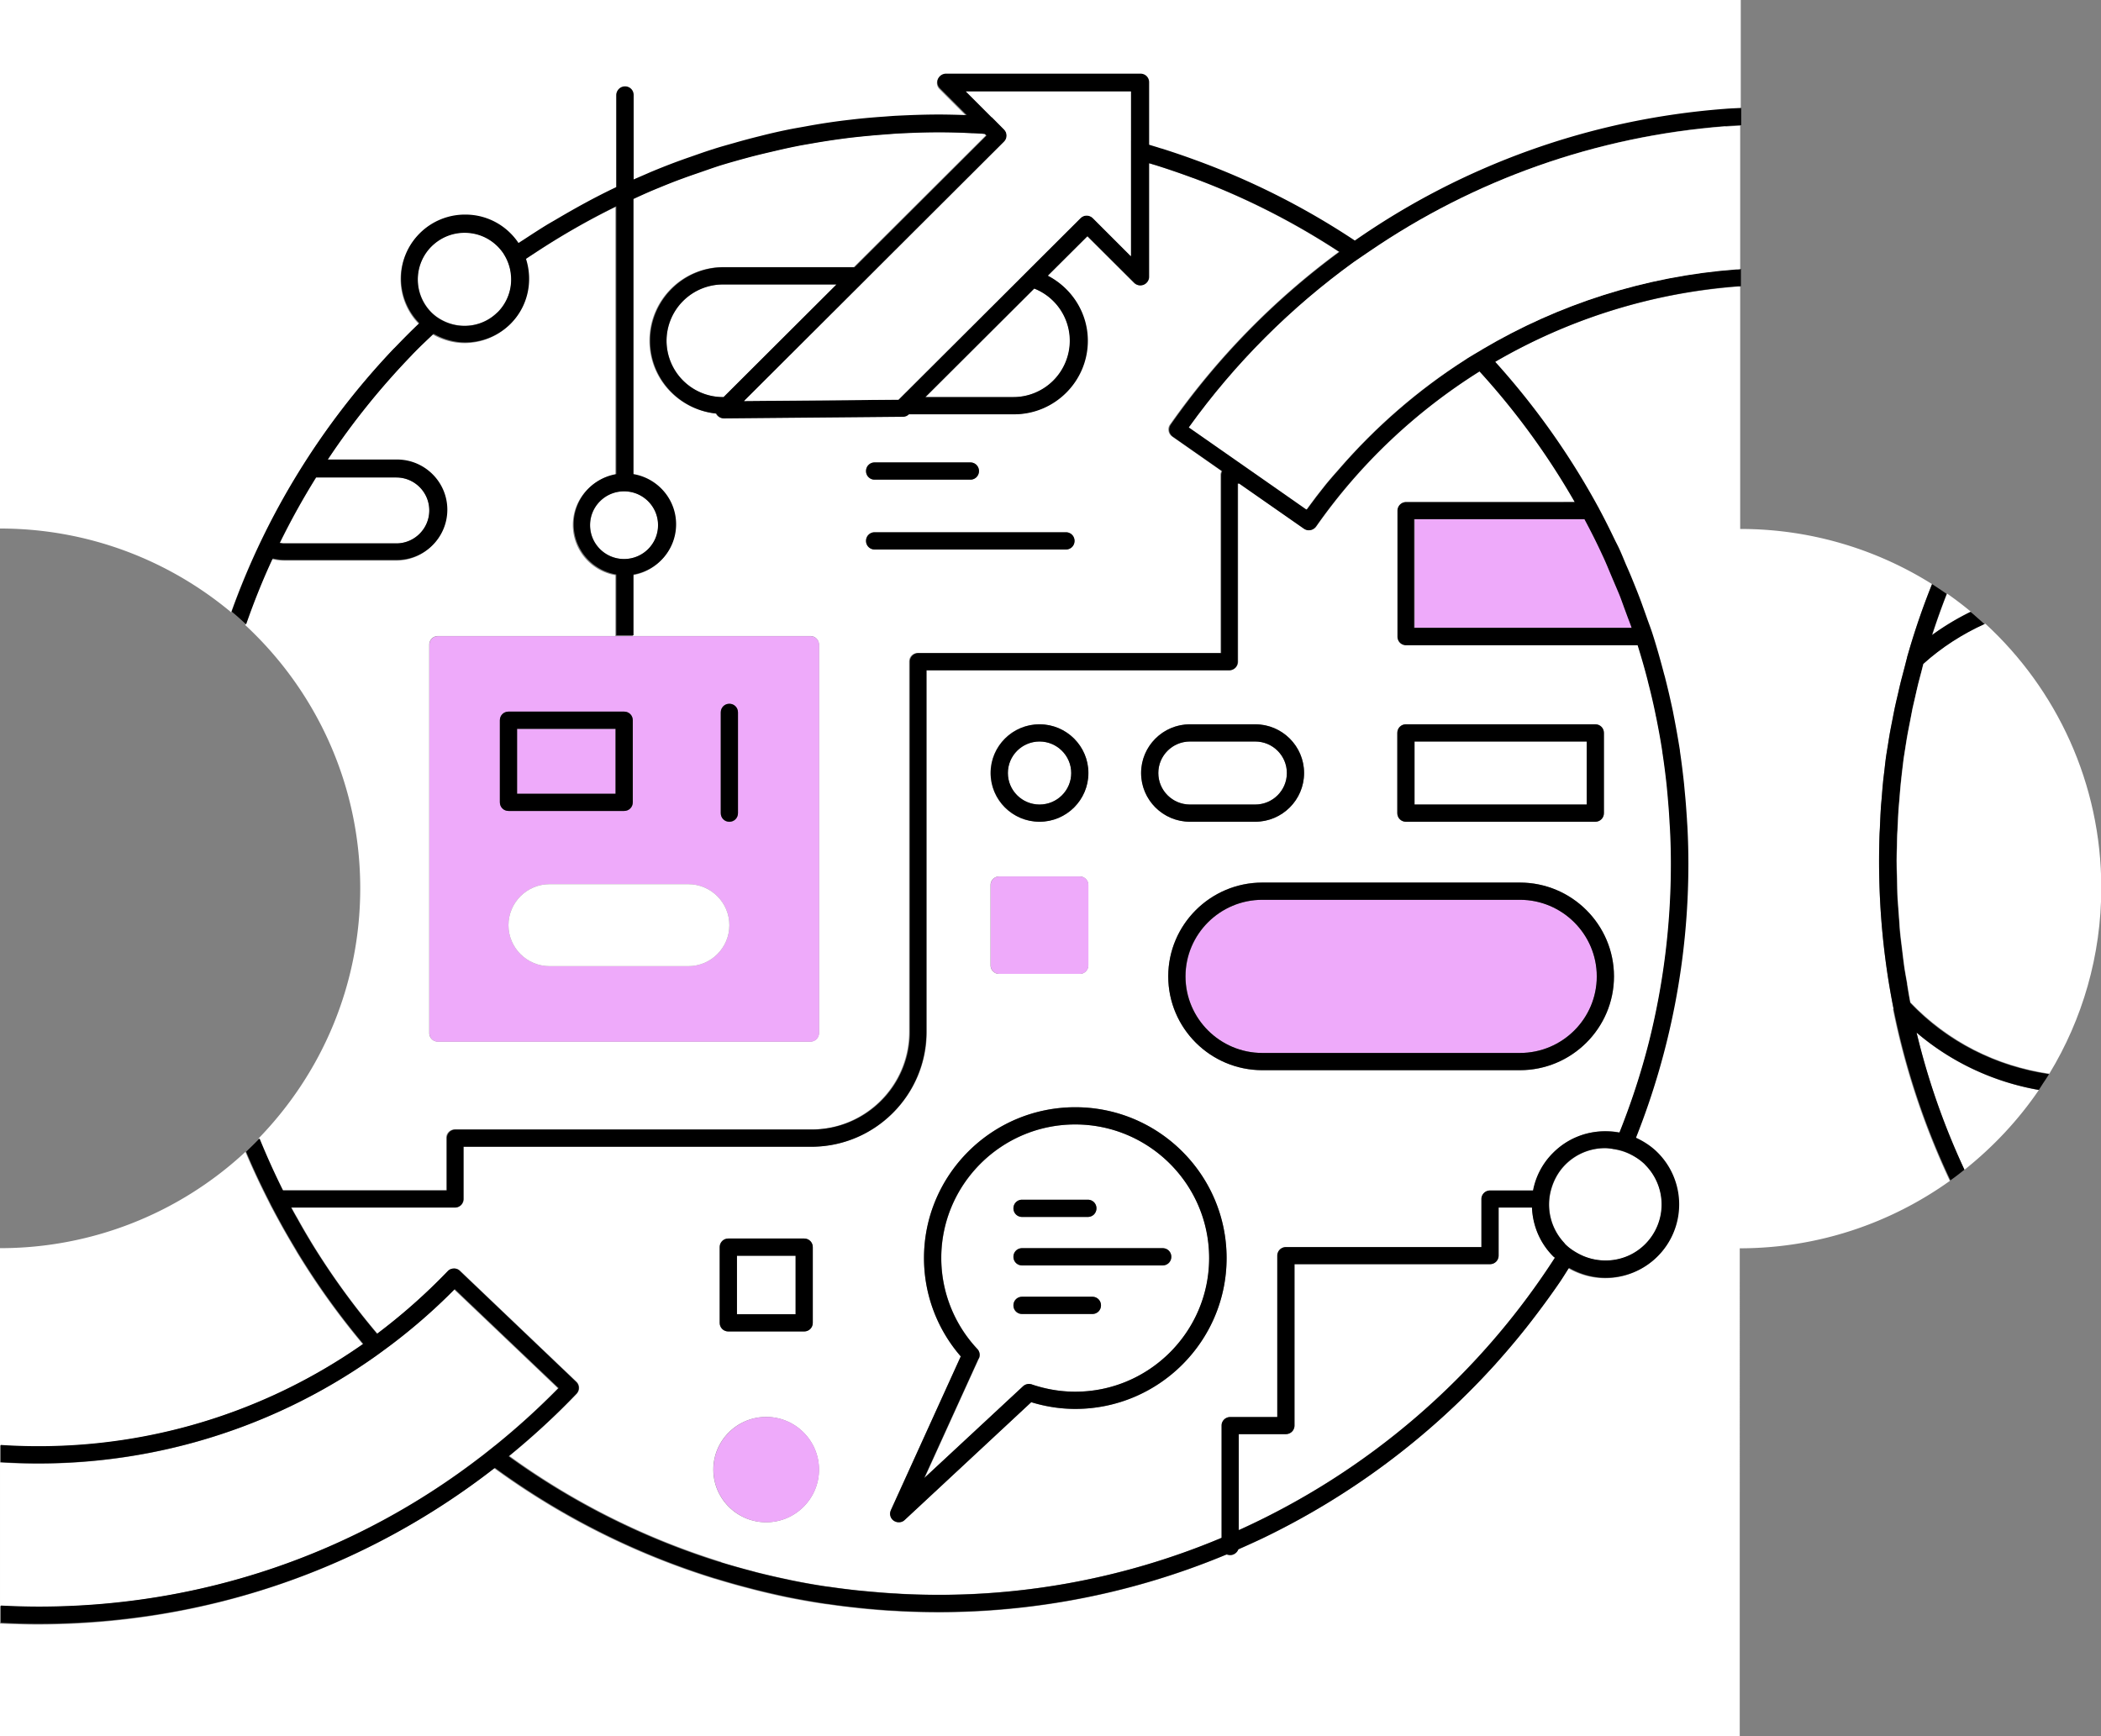 <svg width="144" height="119" fill="none" xmlns="http://www.w3.org/2000/svg">
  <rect width="100%" height="100%" fill="#808080" stroke="none"/>
  <g clip-path="url(#a)">
    <path d="M105.01 82.77h-2.29v3.29c0 .33-.26.59-.59.59h-13.4v11.06c0 .33-.26.59-.59.59h-3.23v6.58a50.566 50.566 0 0 0 21.66-18.67c-.04-.03-.08-.06-.11-.09-.93-.93-1.4-2.13-1.46-3.35h.01Zm3.74-31.94h-11.8v4.32h11.8v-4.32Z" fill="#fff"/>
    <path d="M129.78 69.14a51.775 51.775 0 0 1-.96-11.91c0-.21.02-.41.03-.62l.06-1.18.06-.74.09-1.05.09-.79.12-1c.04-.27.08-.54.13-.81.05-.32.1-.64.16-.96.05-.27.1-.55.16-.82.06-.31.12-.63.19-.94.06-.27.12-.54.19-.82.07-.31.14-.62.22-.93.07-.27.14-.54.21-.8.06-.22.11-.44.17-.66 0-.02 0-.04.01-.06l.14-.48c.45-1.55.98-3.05 1.57-4.53a24.65 24.65 0 0 0-13.15-3.78V19.65h-.18a38.78 38.78 0 0 0-16.66 5.18c2.7 2.98 5.08 6.31 7.05 9.94.03.06.06.12.09.17.36.67.7 1.35 1.03 2.04 0 0 0 .02.01.02.09.19.2.37.28.56.18.39.34.8.52 1.21.12.28.25.57.37.86.22.54.44 1.07.64 1.62.14.36.26.73.39 1.09.13.38.28.75.4 1.13.3.93.56 1.87.81 2.82.02.09.05.17.07.26.19.74.36 1.49.52 2.24l.03.16c.17.82.32 1.64.44 2.46 0 .04 0 .07.01.11.11.73.2 1.47.28 2.21l.06.65c.06.59.1 1.18.14 1.78.01.23.03.46.04.68.04.8.06 1.59.06 2.39 0 6.63-1.28 12.97-3.59 18.79.54.25 1.04.58 1.48 1.01a5.028 5.028 0 0 1-3.57 8.59c-.87 0-1.73-.24-2.5-.68-.21.32-.4.64-.61.95-.53.79-1.09 1.55-1.67 2.31-.84 1.1-1.71 2.16-2.63 3.19l-.26.29c-4.44 4.88-9.81 8.9-15.82 11.79-.55.26-1.11.52-1.67.76-.08.23-.3.39-.55.39-.08 0-.16-.02-.23-.05a51.236 51.236 0 0 1-22.22 3.9c-.24-.01-.49-.03-.73-.04-.57-.03-1.14-.08-1.7-.13-.26-.02-.51-.05-.77-.08-.61-.07-1.22-.14-1.83-.23-.17-.02-.35-.05-.52-.07a46.199 46.199 0 0 1-4.76-.98c-.1-.03-.2-.05-.3-.08-.74-.19-1.47-.4-2.19-.62l-.11-.03a51.248 51.248 0 0 1-15.06-7.57c-8.91 6.96-19.79 10.72-31.32 10.72-.86 0-1.72-.03-2.58-.07v7.74h119.28V85.57c5.37 0 10.34-1.72 14.4-4.62a51.16 51.16 0 0 1-3.9-11.77l.04-.04Z" fill="#fff"/>
    <path d="M70.72 94.9c.97.33 1.97.5 2.98.5 5.06 0 9.18-4.11 9.18-9.16s-4.12-9.16-9.18-9.16-9.18 4.11-9.18 9.16c0 2.31.88 4.53 2.47 6.23.16.17.2.43.11.65l-3.73 8.2 6.77-6.29a.6.6 0 0 1 .6-.13h-.02Zm-.67-12.66h4.51c.33 0 .59.26.59.59 0 .33-.26.59-.59.59h-4.51c-.33 0-.59-.26-.59-.59 0-.33.26-.59.59-.59Zm0 3.33h9.64c.33 0 .59.26.59.59 0 .33-.26.59-.59.59h-9.64c-.33 0-.59-.26-.59-.59 0-.33.26-.59.59-.59Zm-.59 3.92c0-.33.26-.59.59-.59h4.82c.33 0 .59.26.59.59 0 .33-.26.59-.59.59h-4.82c-.33 0-.59-.26-.59-.59Zm-14.93-3.41h-4.02v4.01h4.02v-4.01Zm16.72-30.93c1.198 0 2.17-.967 2.17-2.16s-.972-2.16-2.17-2.16-2.17.967-2.17 2.16.972 2.16 2.17 2.16Zm10.31 0h4.47c1.2 0 2.17-.97 2.17-2.16 0-1.19-.97-2.16-2.17-2.16h-4.47c-1.2 0-2.17.97-2.17 2.16 0 1.19.97 2.16 2.17 2.16ZM40.45 36c0 1.28 1.04 2.32 2.33 2.32s2.33-1.04 2.33-2.32c0-1.28-1.04-2.32-2.33-2.32s-2.33 1.04-2.33 2.32Zm-15.6 56.13a51.157 51.157 0 0 1-4.5-6.28c-.05-.08-.09-.16-.14-.24-.31-.52-.61-1.04-.91-1.57-.16-.29-.32-.59-.48-.88-.1-.2-.21-.39-.31-.59l-.12-.24c-.56-1.1-1.09-2.23-1.57-3.37A24.658 24.658 0 0 1 0 85.56v13.52c8.94.59 17.65-1.89 24.85-6.93v-.02Z" fill="#fff"/>
    <path d="M30.58 81.59v-3.58c0-.33.26-.59.59-.59H55.6c3.7 0 6.71-3 6.71-6.69V45.35c0-.33.26-.59.59-.59h20.75V32.55c0-.09.03-.18.07-.26l-3.39-2.37a.562.562 0 0 1-.24-.38c-.03-.15 0-.31.1-.44 3.24-4.61 7.16-8.59 11.57-11.84a50.203 50.203 0 0 0-10-5.06c-.13-.05-.26-.1-.39-.14-.69-.25-1.39-.49-2.09-.71-.11-.03-.22-.06-.33-.1-.08-.02-.16-.05-.24-.07v7.79c0 .24-.14.45-.37.54-.22.09-.47.04-.64-.13l-3.21-3.2-2.72 2.71c1.62.84 2.74 2.51 2.74 4.46 0 2.78-2.27 5.04-5.05 5.04h-7.21c-.11.11-.26.17-.41.17l-12.27.11c-.22 0-.42-.13-.52-.33-2.54-.26-4.54-2.38-4.54-4.99 0-2.78 2.27-5.04 5.05-5.04h8.96l9.05-9.03-.11-.11c-.1 0-.19-.02-.29-.02l-.61-.03c-.76-.03-1.51-.06-2.28-.06-.97 0-1.94.03-2.9.09-.32.02-.63.05-.94.07-.64.05-1.29.11-1.93.18-.37.04-.74.09-1.11.14-.58.08-1.15.17-1.72.27-.39.07-.77.13-1.16.21-.56.11-1.11.24-1.67.37-.56.13-1.11.26-1.66.41-.63.17-1.26.34-1.89.54-.53.17-1.06.35-1.58.54-.32.11-.64.22-.96.34-.56.21-1.11.43-1.66.65-.26.11-.51.21-.76.32-.33.14-.65.29-.97.44v18.92c1.65.28 2.92 1.71 2.92 3.44s-1.27 3.16-2.92 3.44v4.17h12.17c.33 0 .59.26.59.59v26.62c0 .33-.26.59-.59.59H30.01c-.33 0-.59-.26-.59-.59V44.19c0-.33.26-.59.59-.59h12.17v-4.17c-1.65-.28-2.92-1.71-2.92-3.44s1.27-3.16 2.92-3.44V14.19a49.16 49.16 0 0 0-5.6 3.21c-.19.12-.38.25-.56.37-.01 0-.02.02-.03.02.49 1.52.15 3.24-1.05 4.45-.86.85-1.98 1.28-3.11 1.28-.75 0-1.5-.21-2.17-.59-.42.4-.85.8-1.26 1.22-.08.08-.16.17-.25.26-2.1 2.18-4.02 4.56-5.74 7.14h4.74c1.9 0 3.45 1.54 3.45 3.44s-1.55 3.44-3.45 3.44h-7.7c-.26 0-.51-.04-.76-.09h-.06a55.92 55.92 0 0 0-1.82 4.51c4.85 4.5 7.88 10.92 7.88 18.04 0 6.67-2.66 12.71-6.97 17.15.49 1.21 1.03 2.4 1.61 3.56h11.23l.02-.01ZM59.94 31.7h6.56c.33 0 .59.26.59.59 0 .33-.26.59-.59.59h-6.56c-.33 0-.59-.26-.59-.59 0-.33.26-.59.59-.59Zm0 4.78h13.11c.33 0 .59.26.59.59 0 .33-.26.59-.59.59H59.94c-.33 0-.59-.26-.59-.59 0-.33.26-.59.59-.59Z" fill="#fff"/>
    <path d="M63.44 27.22h6.03a3.87 3.87 0 0 0 3.87-3.86c0-1.62-1.01-3.01-2.44-3.58l-7.46 7.44ZM49.56 19.5a3.87 3.87 0 0 0-3.87 3.86 3.87 3.87 0 0 0 3.87 3.86h.05l7.74-7.72h-7.79ZM19.18 37.22c.09.01.19.03.29.03h7.7c1.25 0 2.26-1.01 2.26-2.26 0-1.25-1.02-2.26-2.26-2.26h-5.5c-.89 1.42-1.72 2.93-2.49 4.49Zm112.18 33.57c.79 3.28 1.9 6.42 3.28 9.4 1.96-1.56 3.69-3.4 5.1-5.47h-.01c-3.08-.54-5.99-1.89-8.37-3.93Zm-81.95 36.29c.71.22 1.42.42 2.15.61l.33.09c.72.18 1.45.35 2.18.5.04 0 .09.02.13.03.77.16 1.55.3 2.34.42l.46.06c.61.09 1.22.17 1.83.23a87.035 87.035 0 0 0 2.41.2c.24.01.47.03.71.04a50.033 50.033 0 0 0 21.8-3.85v-7.69c0-.33.26-.59.59-.59h3.23V86.07c0-.33.26-.59.59-.59h13.4v-3.29c0-.33.26-.59.59-.59h2.95c.19-.95.65-1.86 1.38-2.59.95-.95 2.22-1.47 3.57-1.47.33 0 .65.03.97.09.8-2.01 1.48-4.07 2.02-6.19a50.047 50.047 0 0 0 1.51-12.23c0-.78-.02-1.56-.06-2.34-.01-.22-.03-.44-.04-.67-.03-.58-.08-1.16-.13-1.74l-.06-.64c-.08-.73-.17-1.45-.28-2.17 0-.03 0-.06-.01-.09-.12-.81-.27-1.61-.43-2.41 0-.05-.02-.09-.03-.14-.15-.74-.32-1.47-.51-2.2l-.06-.25c-.21-.79-.43-1.57-.67-2.34H96.4a.59.59 0 0 1-.42-.17.59.59 0 0 1-.17-.42V35c0-.33.26-.59.59-.59h11.56a50.496 50.496 0 0 0-6.53-8.96 38.86 38.86 0 0 0-11.21 10.64c-.12.16-.3.25-.49.25-.12 0-.24-.03-.34-.11l-4.43-3.09h-.1v12.21c0 .33-.26.59-.59.59H63.52v24.79c0 4.34-3.54 7.87-7.89 7.87H31.79v3.58c0 .33-.26.59-.59.59H19.98c.14.27.29.53.44.79.26.47.53.94.81 1.4.07.12.14.23.21.35a49.26 49.26 0 0 0 4.43 6.11c1.71-1.28 3.33-2.71 4.84-4.29a.594.594 0 0 1 .83-.02l7.97 7.6c.24.23.24.6.02.83a51.455 51.455 0 0 1-4.62 4.26 50.19 50.19 0 0 0 14.44 7.24c.02 0 .05.02.08.02l-.02.02Zm46.36-56.84c0-.33.26-.59.59-.59h12.98c.33 0 .59.26.59.59v5.5c0 .33-.26.59-.59.59H96.36c-.33 0-.59-.26-.59-.59v-5.5Zm8.4 10.26c3.56 0 6.45 2.89 6.45 6.43 0 3.54-2.89 6.43-6.45 6.43H86.52c-3.56 0-6.45-2.89-6.45-6.43 0-3.54 2.89-6.43 6.45-6.43h17.65ZM81.56 49.65h4.47c1.85 0 3.35 1.5 3.35 3.34 0 1.84-1.5 3.34-3.35 3.34h-4.47c-1.85 0-3.35-1.5-3.35-3.34 0-1.84 1.5-3.34 3.35-3.34Zm-10.32 0c1.85 0 3.35 1.5 3.35 3.34 0 1.84-1.5 3.34-3.35 3.34s-3.35-1.5-3.35-3.34c0-1.84 1.5-3.34 3.35-3.34Zm-3.35 11.02c0-.33.26-.59.59-.59H74c.33 0 .59.26.59.59v5.5c0 .33-.26.59-.59.59h-5.52c-.33 0-.59-.26-.59-.59v-5.5Zm-6.83 42.85 4.79-10.54a10.263 10.263 0 0 1-2.52-6.74c0-5.7 4.65-10.34 10.37-10.34 5.72 0 10.37 4.64 10.37 10.34S79.42 96.58 73.7 96.58c-1.02 0-2.03-.15-3.02-.46l-8.67 8.07c-.11.1-.26.16-.4.16-.12 0-.24-.04-.35-.11a.58.58 0 0 1-.19-.72h-.01ZM49.32 85.49c0-.33.26-.59.59-.59h5.2c.33 0 .59.26.59.59v5.19c0 .33-.26.59-.59.59h-5.2c-.33 0-.59-.26-.59-.59v-5.19Zm3.19 11.64c2 0 3.62 1.62 3.62 3.61 0 1.99-1.62 3.61-3.62 3.61s-3.62-1.62-3.62-3.61c0-1.99 1.62-3.61 3.62-3.61Zm79.92-53.61c.84-.61 1.72-1.14 2.64-1.59h.01c-.53-.44-1.07-.85-1.63-1.24-.37.93-.7 1.87-1.01 2.83h-.01Z" fill="#fff"/>
    <path d="M27.04 23.88c.54-.57 1.1-1.13 1.67-1.67-1.68-1.71-1.67-4.47.03-6.16.83-.83 1.93-1.28 3.11-1.28a4.396 4.396 0 0 1 3.66 1.95c.12-.08.24-.15.35-.23.55-.36 1.1-.72 1.66-1.06.16-.1.33-.2.5-.29 1.37-.81 2.76-1.58 4.2-2.26V6.57c0-.33.26-.59.59-.59.33 0 .59.26.59.59v5.79c.13-.06.26-.11.39-.17.25-.11.5-.22.76-.33.55-.23 1.11-.45 1.66-.66.35-.13.7-.26 1.06-.38.52-.18 1.03-.36 1.56-.53.48-.15.97-.29 1.46-.43.6-.17 1.2-.33 1.8-.48.7-.17 1.41-.33 2.12-.48.37-.07.74-.13 1.11-.2.62-.11 1.24-.21 1.87-.3.37-.05.74-.1 1.12-.14.67-.08 1.34-.14 2.02-.19.32-.02.64-.05.97-.07 1-.06 2-.09 3.01-.09.64 0 1.28.01 1.92.04l-1.84-1.84a.587.587 0 0 1-.13-.64.59.59 0 0 1 .55-.36h13.33c.16 0 .31.06.42.17.11.11.17.26.17.42v4.28c.2.06.4.12.59.18.11.03.22.06.33.1.72.22 1.44.47 2.14.73.13.05.26.1.39.14 3.76 1.39 7.33 3.21 10.65 5.42 7.4-5.16 16.11-8.33 25.38-9.03.36-.03.72-.04 1.08-.06h.02V0H0v36.23c6.03 0 11.55 2.16 15.84 5.74 2.4-6.69 6.15-12.73 10.92-17.82.09-.09.18-.19.27-.28l.01.01Z" fill="#fff"/>
    <path d="M70.05 86.74h9.64c.33 0 .59-.26.59-.59 0-.33-.26-.59-.59-.59h-9.64c-.33 0-.59.26-.59.59 0 .33.26.59.59.59Zm0-3.32h4.51c.33 0 .59-.26.59-.59 0-.33-.26-.59-.59-.59h-4.51c-.33 0-.59.26-.59.59 0 .33.26.59.59.59Zm5.41 6.06c0-.33-.26-.59-.59-.59h-4.82c-.33 0-.59.26-.59.59 0 .33.26.59.59.59h4.82c.33 0 .59-.26.59-.59Zm62.32-16.46c-.86-.27-1.7-.62-2.51-1.03-1.61-.82-3.09-1.92-4.35-3.25-.08-.42-.15-.85-.22-1.27v-.04c-.06-.34-.12-.68-.18-1.03-.07-.47-.12-.95-.18-1.43-.04-.34-.09-.68-.12-1.02-.03-.26-.04-.53-.06-.8l-.06-.8c0-.14-.02-.29-.03-.43l-.03-.43c-.02-.41-.02-.82-.03-1.23-.01-.41-.03-.82-.03-1.23 0-.29.01-.59.02-.88.01-.29 0-.59.02-.88 0-.19.02-.38.03-.58l.06-1.18.06-.69.09-1.06c.01-.12.03-.24.04-.37.01-.13.03-.24.04-.37l.06-.5.06-.5c.04-.25.08-.5.12-.76.05-.32.1-.65.16-.97.05-.26.1-.52.15-.77l.09-.47.09-.47.09-.39.09-.39.21-.91c.07-.27.14-.54.21-.8.05-.18.09-.37.14-.55 1.26-1.14 2.69-2.05 4.21-2.74h.01c-.16-.15-.32-.29-.48-.43-.16-.14-.32-.29-.49-.42h-.01c-.92.45-1.8.98-2.64 1.59.31-.96.65-1.9 1.01-2.83-.33-.23-.66-.45-1-.67a50.46 50.46 0 0 0-1.57 4.53l-.14.48s0 .04-.01.06c-.06.22-.11.44-.17.66-.07.27-.14.54-.21.8-.08.31-.15.62-.22.93-.06.27-.13.54-.19.82-.07.31-.13.63-.19.94-.05.27-.11.55-.16.82-.06.32-.11.64-.16.96-.04.27-.09.54-.13.81-.05.33-.08.66-.12 1-.03.26-.07.52-.09.79-.04.35-.06.7-.09 1.05-.02.25-.05.5-.06.74-.03.39-.04.79-.06 1.18 0 .21-.02.41-.03.62-.02.6-.03 1.21-.03 1.81 0 3.4.33 6.8.99 10.1a51.16 51.16 0 0 0 3.9 11.77c.33-.23.65-.48.96-.73-1.39-2.98-2.5-6.12-3.28-9.4 2.39 2.04 5.29 3.39 8.37 3.93h.01c.12-.18.23-.36.35-.54.12-.18.24-.36.35-.54h-.01c-.9-.13-1.79-.34-2.65-.61Z" fill="#000"/>
    <path d="M136.05 42.77h-.01c-1.52.69-2.95 1.6-4.21 2.74-.05.18-.1.37-.14.55l-.21.8c-.08.3-.14.61-.21.91l-.09.39-.09.39-.09.47-.09.47-.15.77c-.06.32-.11.65-.16.97-.04.25-.08.5-.12.76l-.06.5-.06.5c-.01.12-.03.24-.04.37-.01.13-.03.24-.04.37-.04.35-.06.71-.09 1.06l-.06.69c-.03.39-.04.79-.06 1.18 0 .19-.02.38-.03.58-.01.29-.01.59-.02.88-.01.29-.02.59-.02.88 0 .41.02.82.03 1.23.01.41.01.82.03 1.23 0 .14.02.29.03.43l.03.43.06.8c.02.27.03.53.06.8.03.34.08.68.12 1.02.06.48.11.95.18 1.43.05.34.12.69.18 1.03v.04c.07.42.13.85.22 1.27 1.27 1.33 2.74 2.42 4.35 3.25.81.41 1.65.76 2.51 1.03.86.27 1.75.48 2.65.61h.01c2.26-3.72 3.56-8.08 3.56-12.74 0-7.16-3.06-13.61-7.95-18.11l-.02.02Z" fill="#fff"/>
    <path d="M81.26 66.93c0 2.9 2.36 5.25 5.27 5.25h17.65c2.9 0 5.27-2.36 5.27-5.25s-2.36-5.25-5.27-5.25H86.53c-2.9 0-5.27 2.36-5.27 5.25Z" fill="#EEAAFA"/>
    <path d="M80.07 66.93c0 3.55 2.89 6.43 6.45 6.43h17.65c3.56 0 6.45-2.89 6.45-6.43 0-3.54-2.89-6.43-6.45-6.43H86.52c-3.56 0-6.45 2.89-6.45 6.43Zm29.37 0c0 2.9-2.36 5.25-5.27 5.25H86.52c-2.9 0-5.27-2.36-5.27-5.25s2.36-5.25 5.27-5.25h17.65c2.9 0 5.27 2.36 5.27 5.25Z" fill="#000"/>
    <path d="M96.95 43.03h14.91c-.09-.27-.2-.54-.3-.81l-.21-.57c0-.02-.01-.04-.02-.06-.11-.29-.21-.59-.33-.88-.12-.31-.26-.61-.39-.92-.04-.09-.08-.19-.12-.28-.21-.49-.42-.99-.64-1.48-.39-.83-.8-1.65-1.23-2.46H96.96v7.45l-.01.01ZM68.49 60.08h5.52c.33 0 .59.26.59.59v5.5c0 .33-.26.59-.59.59h-5.52c-.33 0-.59-.26-.59-.59v-5.5c0-.33.26-.59.59-.59Z" fill="#EEAAFA"/>
    <path d="M81.56 56.33h4.47c1.85 0 3.35-1.5 3.35-3.34 0-1.84-1.5-3.34-3.35-3.34h-4.47c-1.85 0-3.35 1.5-3.35 3.34 0 1.84 1.5 3.34 3.35 3.34Zm0-5.5h4.47c1.2 0 2.17.97 2.17 2.16 0 1.19-.97 2.16-2.17 2.16h-4.47c-1.2 0-2.17-.97-2.17-2.16 0-1.19.97-2.16 2.17-2.16Zm14.8 5.5h12.98c.33 0 .59-.26.59-.59v-5.5c0-.33-.26-.59-.59-.59H96.36c-.33 0-.59.26-.59.59v5.5c0 .33.26.59.59.59Zm.59-5.5h11.8v4.32h-11.8v-4.32Zm-25.7 5.5c1.85 0 3.35-1.5 3.35-3.34 0-1.84-1.5-3.34-3.35-3.34s-3.35 1.5-3.35 3.34c0 1.84 1.5 3.34 3.35 3.34Zm0-5.5c1.19 0 2.17.97 2.17 2.16 0 1.19-.97 2.16-2.17 2.16s-2.17-.97-2.17-2.16c0-1.19.97-2.16 2.17-2.16ZM49.92 91.27h5.2c.33 0 .59-.26.59-.59v-5.19c0-.33-.26-.59-.59-.59h-5.2c-.33 0-.59.26-.59.59v5.19c0 .33.26.59.59.59Zm.59-5.19h4.02v4.01h-4.02v-4.01Z" fill="#000"/>
    <path d="M52.52 104.35c2 0 3.62-1.62 3.62-3.61 0-1.99-1.62-3.61-3.62-3.61s-3.62 1.62-3.62 3.61c0 1.99 1.62 3.61 3.62 3.61Z" fill="#EEAAFA"/>
    <path d="M110.54 78.76c-.17-.02-.34-.05-.51-.05-1.03 0-2 .4-2.73 1.13-.5.5-.82 1.11-.99 1.76a3.834 3.834 0 0 0 .92 3.61s.04.06.07.09c.26.26.56.46.87.63 1.47.81 3.35.61 4.6-.63a3.845 3.845 0 0 0 0-5.45c-.32-.32-.68-.56-1.08-.74-.36-.17-.74-.28-1.14-.33l-.01-.02ZM34.98 18.5a3.33 3.33 0 0 0-.45-1.11v-.01a2.8 2.8 0 0 0-.41-.5c-.61-.6-1.41-.94-2.27-.94-.86 0-1.66.33-2.27.94a3.202 3.202 0 0 0-.01 4.52c.29.29.63.51.99.66 1.17.51 2.59.29 3.55-.67a3.19 3.19 0 0 0 .88-2.89v-.02l-.01.02Z" fill="#fff"/>
    <path d="M42.19 49.97h-6.75v4.45h6.75v-4.45Z" fill="#EEAAFA"/>
    <path d="M29.43 44.2v26.62c0 .33.26.59.59.59h25.53c.33 0 .59-.26.59-.59V44.2c0-.33-.26-.59-.59-.59H30.02c-.33 0-.59.26-.59.59Zm19.97 4.64c0-.33.26-.59.59-.59.33 0 .59.26.59.59v6.91c0 .33-.26.59-.59.59-.33 0-.59-.26-.59-.59v-6.91Zm-2.23 11.77c1.56 0 2.82 1.26 2.82 2.81s-1.26 2.81-2.82 2.81h-9.5c-1.56 0-2.82-1.26-2.82-2.81s1.26-2.81 2.82-2.81h9.5ZM34.26 49.37c0-.33.26-.59.59-.59h7.93c.33 0 .59.26.59.59V55c0 .33-.26.59-.59.59h-7.93c-.33 0-.59-.26-.59-.59v-5.63Z" fill="#EEAAFA"/>
    <path d="M34.85 55.59h7.93c.33 0 .59-.26.59-.59v-5.63c0-.33-.26-.59-.59-.59h-7.93c-.33 0-.59.26-.59.59V55c0 .33.26.59.59.59Zm.59-5.63h6.75v4.45h-6.75v-4.45Z" fill="#000"/>
    <path d="M34.85 63.42c0 1.55 1.26 2.81 2.82 2.81h9.5c1.56 0 2.82-1.26 2.82-2.81s-1.26-2.81-2.82-2.81h-9.5c-1.56 0-2.82 1.26-2.82 2.81Z" fill="#fff"/>
    <path d="M49.99 56.33c.33 0 .59-.26.59-.59v-6.91c0-.33-.26-.59-.59-.59-.33 0-.59.26-.59.59v6.91c0 .33.26.59.59.59Z" fill="#000"/>
    <path d="M2.59 110.15c11.15 0 21.68-3.61 30.34-10.28.01 0 .02-.02.03-.02.31-.24.62-.49.92-.73 0 0 .02-.01.03-.02a50.02 50.02 0 0 0 4.33-3.93l-7.12-6.78a39.795 39.795 0 0 1-4.51 3.93s-.02.02-.03.02c-.31.23-.62.46-.93.68-.01 0-.02.01-.03.02-7.41 5.23-16.4 7.8-25.62 7.21v9.84c.86.04 1.73.07 2.58.07l.01-.01Z" fill="#fff"/>
    <path d="M33.91 100.61c4.54 3.31 9.62 5.88 15.06 7.57l.11.03c.72.22 1.45.43 2.19.62.1.03.2.05.3.08.78.2 1.57.38 2.36.55.79.16 1.6.3 2.4.43.17.03.35.05.52.07.61.09 1.21.17 1.83.23.25.03.51.05.77.08.57.05 1.13.1 1.7.13.24.01.49.03.73.04a51.236 51.236 0 0 0 22.22-3.9c.07.03.15.05.23.05.25 0 .47-.16.55-.39.56-.25 1.12-.5 1.67-.76a51.686 51.686 0 0 0 15.82-11.79c.09-.09.17-.19.26-.29.92-1.03 1.8-2.09 2.63-3.19.57-.75 1.13-1.52 1.67-2.31.21-.31.41-.64.61-.95.77.44 1.63.68 2.5.68a5.028 5.028 0 0 0 3.57-8.59c-.43-.43-.94-.76-1.48-1.01a50.83 50.83 0 0 0 3.59-18.79c0-.8-.02-1.6-.06-2.39-.01-.23-.03-.46-.04-.68-.04-.59-.08-1.18-.14-1.78l-.06-.65c-.08-.74-.17-1.48-.28-2.21 0-.04 0-.07-.01-.11-.13-.82-.28-1.65-.44-2.46l-.03-.16c-.16-.75-.33-1.5-.52-2.24-.02-.09-.04-.17-.07-.26-.25-.95-.51-1.89-.81-2.82-.12-.38-.27-.75-.4-1.13-.13-.37-.26-.73-.39-1.09-.2-.54-.42-1.08-.64-1.62-.12-.29-.24-.57-.37-.86-.17-.4-.33-.81-.52-1.21-.09-.19-.19-.37-.28-.56 0 0 0-.02-.01-.02-.33-.69-.67-1.37-1.03-2.04-.03-.06-.06-.12-.09-.17a51.875 51.875 0 0 0-7.05-9.94 39.054 39.054 0 0 1 16.66-5.18h.18v-1.18h-.02c-.08 0-.16 0-.25.01a40.096 40.096 0 0 0-17.43 5.49c-.03.02-.05.03-.08.05-.31.18-.62.36-.92.55-.01 0-.02.02-.03.02-.04.03-.08.05-.12.08a40.072 40.072 0 0 0-8.68 7.52c-.28.32-.56.63-.83.96-.47.58-.93 1.18-1.37 1.79l-2.56-1.79-1.69-1.18-3.81-2.66c3.18-4.42 7.01-8.23 11.31-11.34 0 0 .02-.01.03-.02.33-.24.67-.46 1.01-.69 0 0 .02-.01.03-.02a49.898 49.898 0 0 1 24.42-8.57c.33-.03.66-.04.99-.06h.02V7.4h-.02c-.36.02-.72.03-1.08.06-9.26.7-17.98 3.87-25.38 9.03a51.586 51.586 0 0 0-11.04-5.56c-.71-.26-1.42-.5-2.14-.73-.11-.03-.22-.06-.33-.1-.2-.06-.4-.12-.59-.18V5.64a.59.59 0 0 0-.17-.42.59.59 0 0 0-.42-.17H64.84c-.24 0-.45.14-.55.36-.09.22-.04.47.13.64l1.84 1.84c-.64-.02-1.28-.04-1.92-.04-1.01 0-2.01.04-3.01.09-.32.02-.64.05-.97.07-.68.05-1.35.11-2.02.19a42.799 42.799 0 0 0-2.99.44c-.37.07-.74.13-1.11.2-.71.14-1.42.3-2.12.48-.61.15-1.21.31-1.8.48-.49.14-.98.27-1.46.43-.52.16-1.04.35-1.56.53-.35.12-.71.25-1.06.38-.56.21-1.11.43-1.66.66-.25.11-.5.22-.76.33-.13.06-.26.11-.39.17V6.51c0-.33-.26-.59-.59-.59-.33 0-.59.26-.59.59v6.31c-1.44.68-2.83 1.45-4.2 2.26-.17.1-.33.19-.5.29-.56.34-1.11.7-1.66 1.06-.12.08-.24.15-.35.23-.16-.24-.34-.46-.55-.67a4.354 4.354 0 0 0-3.11-1.28 4.376 4.376 0 0 0-3.14 7.44c-.57.54-1.12 1.1-1.67 1.67-.09.09-.18.18-.27.28-4.77 5.08-8.53 11.13-10.92 17.82.01 0 .02.02.03.03.32.26.62.54.93.82l.03.03c.53-1.52 1.13-3.03 1.82-4.51h.06c.25.06.5.09.76.09h7.7c1.9 0 3.45-1.54 3.45-3.44s-1.55-3.44-3.45-3.44h-4.74c1.71-2.58 3.64-4.96 5.74-7.14.08-.09.16-.17.25-.26.41-.42.84-.82 1.26-1.22.67.38 1.42.59 2.17.59 1.13 0 2.25-.43 3.11-1.28 1.2-1.2 1.54-2.93 1.05-4.45.01 0 .02-.02.03-.02.19-.13.38-.25.56-.37 1.79-1.18 3.66-2.26 5.6-3.21V32.5c-1.65.28-2.92 1.71-2.92 3.44s1.27 3.16 2.92 3.44v4.17h1.18v-4.17c1.65-.28 2.92-1.71 2.92-3.44s-1.27-3.16-2.92-3.44V13.64c.32-.15.65-.3.97-.44.25-.11.51-.22.76-.32.55-.23 1.1-.45 1.66-.65.32-.12.64-.23.96-.34.53-.18 1.05-.37 1.58-.54.62-.19 1.26-.37 1.89-.54.55-.15 1.1-.28 1.66-.41.55-.13 1.11-.26 1.67-.37.38-.08.77-.14 1.16-.21.57-.1 1.15-.19 1.72-.27.37-.05.74-.1 1.11-.14.64-.07 1.28-.13 1.93-.18.31-.02.63-.05.94-.07.96-.05 1.93-.09 2.9-.09.76 0 1.52.02 2.28.06.2 0 .41.02.61.03.1 0 .19.02.29.02l.11.11-9.05 9.03h-8.96c-2.78 0-5.05 2.26-5.05 5.04 0 2.6 2 4.73 4.54 4.99.1.2.3.33.52.33l12.27-.11c.16 0 .3-.06.41-.17h7.21c2.78 0 5.05-2.26 5.05-5.04 0-1.94-1.12-3.62-2.74-4.46l2.72-2.71 3.21 3.2c.17.17.42.22.64.13.22-.09.37-.31.37-.54v-7.79c.08.02.16.04.24.07.11.03.22.06.33.1.7.22 1.4.46 2.09.71.13.05.26.1.39.14 3.54 1.31 6.89 3.02 10 5.06a51.04 51.04 0 0 0-11.57 11.84c-.09.13-.12.29-.1.44.03.15.12.29.24.38l3.39 2.37a.56.56 0 0 0-.07.26v12.21H62.95c-.33 0-.59.26-.59.59v25.38c0 3.69-3.01 6.69-6.71 6.69H31.22c-.33 0-.59.26-.59.59v3.58H19.4c-.58-1.16-1.11-2.34-1.61-3.56l-.01.01c-.29.3-.6.6-.9.89l-.01.01c.48 1.15 1.01 2.27 1.57 3.37l.12.24c.1.2.21.4.31.59.16.3.32.59.48.88.29.53.6 1.05.91 1.57.05.08.09.16.14.24 1.35 2.22 2.85 4.31 4.5 6.28-7.19 5.04-15.91 7.52-24.85 6.93v1.18c9.22.59 18.21-1.98 25.62-7.21 0 0 .02-.01.03-.02.31-.22.62-.45.93-.68 0 0 .02-.02.03-.02 1.59-1.19 3.1-2.5 4.51-3.93l7.12 6.78a51.535 51.535 0 0 1-4.33 3.93s-.02.01-.03.02c-.31.25-.61.49-.92.73-.01 0-.02.02-.03.02-8.66 6.67-19.19 10.28-30.34 10.28-.86 0-1.72-.03-2.58-.07v1.18c.86.04 1.73.07 2.58.07 11.53 0 22.41-3.77 31.32-10.72l-.05.02Zm-6.75-67.88c1.25 0 2.26 1.01 2.26 2.26 0 1.25-1.02 2.26-2.26 2.26h-7.7c-.1 0-.19-.02-.29-.03.76-1.56 1.6-3.06 2.49-4.49h5.5Zm6.94-11.32c-.96.96-2.37 1.17-3.55.67-.36-.16-.7-.37-.99-.66a3.202 3.202 0 0 1 .01-4.52c.61-.6 1.41-.94 2.27-.94.86 0 1.66.33 2.27.94.16.16.29.33.41.5v.01c.22.34.37.72.45 1.11v.02a3.19 3.19 0 0 1-.88 2.89l.01-.02ZM45.1 36c0 1.28-1.04 2.32-2.33 2.32s-2.33-1.04-2.33-2.32c0-1.28 1.04-2.32 2.33-2.32S45.1 34.72 45.1 36Zm4.45-8.78a3.87 3.87 0 0 1-3.87-3.86 3.87 3.87 0 0 1 3.87-3.86h7.78l-7.74 7.72h-.05.01Zm23.77-3.86a3.87 3.87 0 0 1-3.87 3.86h-6.03l7.46-7.44a3.85 3.85 0 0 1 2.44 3.58Zm4.19-13.73v7.93l-2.61-2.61a.598.598 0 0 0-.84 0l-3.51 3.5-1.06 1.06-7.73 7.71-.18.18-10.58.09.27-.27 7.74-7.72 1.18-1.18 8.63-8.61c.11-.11.17-.26.17-.41 0-.15-.06-.31-.17-.42l-.84-.84h-.01l-1.76-1.77h11.31v3.36h-.01Zm7.39 95.26v-6.58h3.23c.33 0 .59-.26.59-.59V86.66h13.4c.33 0 .59-.26.59-.59v-3.29H105c.05 1.22.53 2.42 1.46 3.35.03.03.08.06.11.09a50.5 50.5 0 0 1-21.66 18.67h-.01Zm27.85-25.05a3.845 3.845 0 0 1 0 5.45c-1.24 1.24-3.13 1.44-4.6.63-.31-.17-.61-.37-.87-.63a.55.55 0 0 1-.07-.09 3.834 3.834 0 0 1-.92-3.61c.17-.64.49-1.25.99-1.76.73-.73 1.7-1.13 2.73-1.13.17 0 .34.03.51.05.4.05.78.16 1.14.33.39.19.76.43 1.08.74l.01.02Zm-4.16-44.26c.43.8.85 1.63 1.23 2.46.23.48.43.98.64 1.48.04.09.08.19.12.28.13.31.26.61.39.92.12.29.22.59.33.88 0 .02.01.04.02.06l.21.57c.1.27.21.54.3.81H96.92v-7.45h11.65l.02-.01ZM39.5 95.55c.23-.24.22-.61-.02-.83l-7.97-7.6a.53.53 0 0 0-.42-.16c-.16 0-.31.07-.41.18-1.51 1.57-3.13 3-4.84 4.29-1.62-1.92-3.1-3.96-4.43-6.11-.07-.11-.14-.23-.21-.35-.28-.46-.55-.93-.81-1.4-.15-.26-.3-.53-.44-.79h11.22c.33 0 .59-.26.59-.59v-3.58H55.6c4.35 0 7.89-3.53 7.89-7.87V45.95h20.75c.33 0 .59-.26.59-.59V33.15h.1l4.43 3.09c.1.07.22.11.34.11.19 0 .37-.09.49-.25 3.03-4.33 6.86-7.91 11.21-10.64 2.49 2.73 4.68 5.73 6.53 8.96H96.37c-.33 0-.59.26-.59.59v8.63c0 .16.06.31.17.42.11.11.26.17.42.17h15.87c.24.77.47 1.56.67 2.34l.06.25c.19.73.36 1.46.51 2.2 0 .05.02.09.03.14.16.8.31 1.6.43 2.41 0 .03 0 .06.01.09.11.72.2 1.44.28 2.17l.06.64c.05.58.1 1.16.13 1.74.01.22.03.44.04.67.04.78.06 1.55.06 2.34a50.12 50.12 0 0 1-1.51 12.23c-.54 2.12-1.22 4.19-2.02 6.19-.32-.06-.64-.09-.97-.09-1.35 0-2.62.52-3.57 1.47-.74.73-1.2 1.64-1.38 2.59h-2.95c-.33 0-.59.26-.59.59v3.29h-13.4c-.33 0-.59.26-.59.59v11.06h-3.23c-.33 0-.59.26-.59.59v7.69a49.996 49.996 0 0 1-21.8 3.85c-.24-.01-.47-.03-.71-.04-.56-.03-1.11-.08-1.67-.13-.25-.02-.49-.05-.74-.07-.61-.07-1.22-.14-1.83-.23l-.46-.06c-.79-.12-1.57-.26-2.34-.42-.04 0-.09-.02-.13-.03-.73-.15-1.46-.32-2.18-.5l-.33-.09c-.72-.19-1.44-.39-2.15-.61-.02 0-.05-.02-.08-.02a50.19 50.19 0 0 1-14.44-7.24c1.61-1.32 3.16-2.73 4.62-4.26l.02-.02Z" fill="#000"/>
    <path d="M118.28 8.66c-8.9.68-17.27 3.68-24.42 8.57 0 0-.02.01-.03.02-.34.23-.68.46-1.01.69 0 0-.02.01-.03.02-4.3 3.11-8.13 6.91-11.31 11.34l3.81 2.66 1.69 1.18 2.56 1.79c.44-.61.9-1.21 1.37-1.79.27-.33.55-.64.83-.96 2.54-2.94 5.46-5.47 8.68-7.52.04-.03.08-.05.12-.08.01 0 .02-.02.03-.02.3-.19.62-.37.92-.55.03-.02.05-.03.08-.05.01 0 .02-.01.03-.02 5.23-3.09 11.15-5 17.4-5.47.08 0 .16 0 .25-.01h.02V8.62h-.02c-.33.02-.66.03-.99.06l.02-.02Z" fill="#fff"/>
    <path d="M59.95 37.67h13.11c.33 0 .59-.26.59-.59 0-.33-.26-.59-.59-.59H59.95c-.33 0-.59.26-.59.59 0 .33.26.59.59.59Zm0-4.79h6.56c.33 0 .59-.26.59-.59 0-.33-.26-.59-.59-.59h-6.56c-.33 0-.59.26-.59.59 0 .33.26.59.59.59Zm1.66 71.47c.15 0 .29-.05.4-.16l8.67-8.07c.99.3 2 .46 3.02.46 5.72 0 10.37-4.64 10.37-10.34S79.42 75.9 73.7 75.9c-5.72 0-10.37 4.64-10.37 10.34 0 2.48.89 4.86 2.52 6.74l-4.79 10.54c-.12.26-.04.56.19.72.1.07.22.11.35.11h.01Zm5.48-11.23c.1-.22.06-.47-.11-.65a9.13 9.13 0 0 1-2.47-6.23c0-5.05 4.12-9.16 9.18-9.16s9.18 4.11 9.18 9.16-4.12 9.16-9.18 9.16c-1 0-2-.17-2.98-.5a.6.6 0 0 0-.6.13l-6.77 6.29 3.73-8.2h.02Z" fill="#000"/>
    <path d="M67.97 8.03h.01l.84.85c.12.12.17.27.17.42 0 .15-.06.3-.17.41l-8.63 8.61-1.18 1.18-7.74 7.72-.27.27 10.58-.09.18-.18 7.73-7.71 1.06-1.06 3.51-3.5c.23-.23.6-.23.84 0l2.61 2.61V6.27H66.2l1.76 1.76h.01Z" fill="#fff"/>
  </g>
  <defs>
    <clipPath id="a">
      <path fill="#fff" d="M0 0h144v119H0z"/>
    </clipPath>
  </defs>
</svg>
